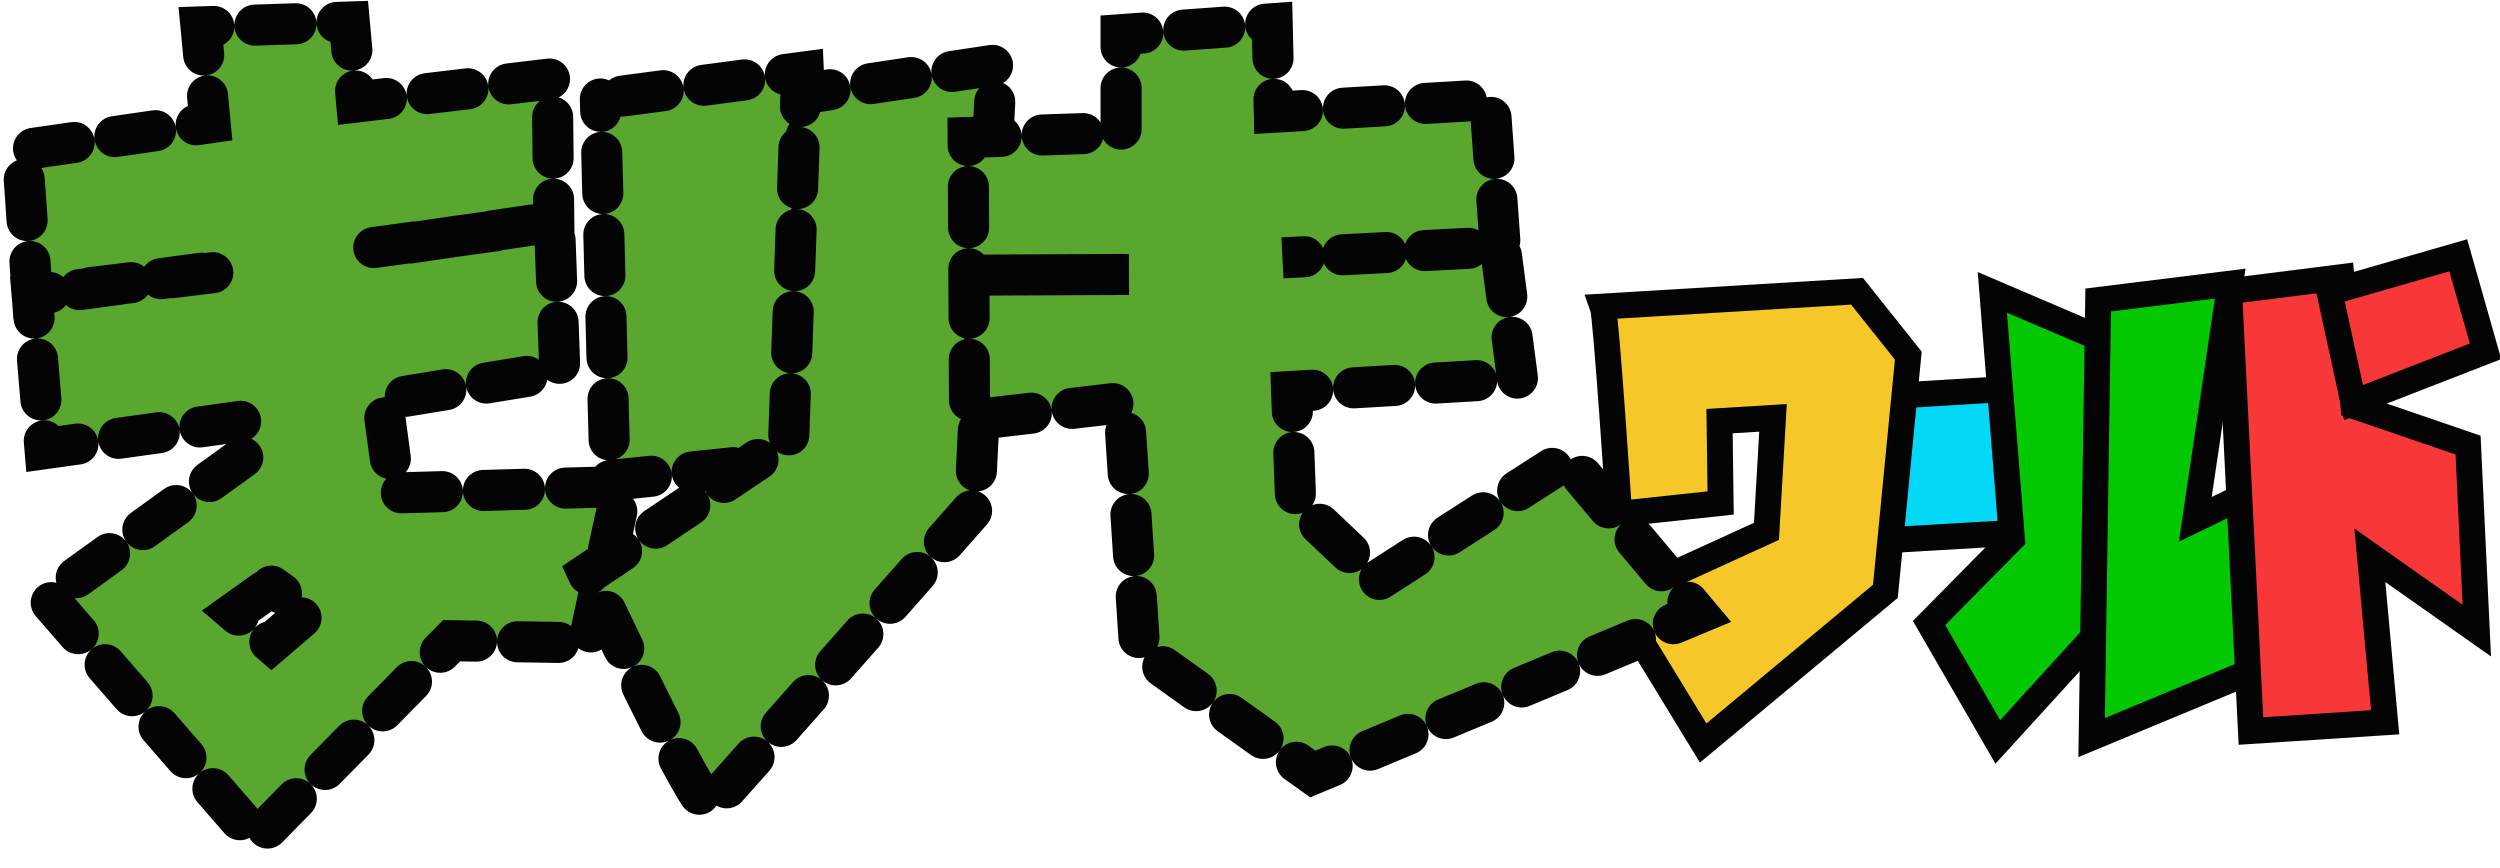 <?xml version="1.0" encoding="UTF-8" standalone="no"?>
<!-- Created with Inkscape (http://www.inkscape.org/) -->

<svg
   xmlns:dc="http://purl.org/dc/elements/1.1/"
   xmlns:cc="http://creativecommons.org/ns#"
   xmlns:rdf="http://www.w3.org/1999/02/22-rdf-syntax-ns#"
   xmlns:svg="http://www.w3.org/2000/svg"
   xmlns="http://www.w3.org/2000/svg"
   xmlns:sodipodi="http://sodipodi.sourceforge.net/DTD/sodipodi-0.dtd"
   xmlns:inkscape="http://www.inkscape.org/namespaces/inkscape"
   width="238.385"
   height="82.771"
   viewBox="0 0 63.073 21.9"
   version="1.1"
   id="svg8"
   inkscape:version="0.92.4 (5da689c313, 2019-01-14)"
   sodipodi:docname="title.svg"
   inkscape:export-filename="C:\Users\osamu\Desktop\work\LINE_stamp\マリモ_svg\svg\set-1\main.png"
   inkscape:export-xdpi="96"
   inkscape:export-ydpi="96">
  <defs
     id="defs2" />
  <sodipodi:namedview
     id="base"
     pagecolor="#ffffff"
     bordercolor="#666666"
     borderopacity="1.0"
     inkscape:pageopacity="0.0"
     inkscape:pageshadow="2"
     inkscape:zoom="1.4142136"
     inkscape:cx="116.1456"
     inkscape:cy="-124.47009"
     inkscape:document-units="mm"
     inkscape:current-layer="layer1"
     showgrid="false"
     units="px"
     inkscape:snap-global="false"
     fit-margin-top="0"
     fit-margin-left="0"
     fit-margin-right="0"
     fit-margin-bottom="0" />
  <g
     inkscape:groupmode="layer"
     id="layer4"
     inkscape:label="文字 1"
     style="display:none"
     transform="translate(-0.237,-0.279)">
    <g
       id="g4553"
       transform="matrix(0.31,0,0,0.31,10.939,61.078)">
      <path
         inkscape:connector-curvature="0"
         id="path829"
         d="m 15.696,48.065 -0.735,7.818 9.755,-1.403 0.869,-7.751 z"
         style="opacity:1;vector-effect:none;fill:#04d8f7;fill-opacity:1;stroke:#040404;stroke-width:1.587;stroke-linecap:round;stroke-linejoin:miter;stroke-miterlimit:4;stroke-dasharray:none;stroke-dashoffset:0;stroke-opacity:1" />
      <path
         inkscape:connector-curvature="0"
         id="path835"
         d="m 37.478,46.796 -2.272,7.484 11.025,-1.069 1.804,-7.283 z"
         style="opacity:1;vector-effect:none;fill:#03c802;fill-opacity:1;stroke:#040404;stroke-width:1.587;stroke-linecap:round;stroke-linejoin:miter;stroke-miterlimit:4;stroke-dasharray:none;stroke-dashoffset:0;stroke-opacity:1" />
      <path
         inkscape:connector-curvature="0"
         id="path827"
         d="m 1.597,41.383 -0.802,9.689 7.016,-3.274 0.067,2.74 -8.619,5.412 v 13.764 l 9.488,-9.354 4.41,7.083 7.417,-5.279 -6.548,-7.484 3.475,-12.428 -3.875,-3.608 z"
         style="opacity:1;vector-effect:none;fill:#f73738;fill-opacity:1;stroke:#040404;stroke-width:1.587;stroke-linecap:round;stroke-linejoin:miter;stroke-miterlimit:4;stroke-dasharray:none;stroke-dashoffset:0;stroke-opacity:1" />
      <path
         inkscape:connector-curvature="0"
         id="path831"
         d="m 24.248,40.916 -1.203,13.297 -4.009,3.074 3.809,9.822 6.548,-11.426 2.339,-16.771 z"
         style="opacity:1;vector-effect:none;fill:#f6c729;fill-opacity:1;stroke:#040404;stroke-width:1.587;stroke-linecap:round;stroke-linejoin:miter;stroke-miterlimit:4;stroke-dasharray:none;stroke-dashoffset:0;stroke-opacity:1" />
      <path
         inkscape:connector-curvature="0"
         id="path833"
         d="m 39.082,40.181 -7.684,1.871 -2.606,12.896 3.942,11.159 7.884,-4.343 -5.546,-8.887 z"
         style="opacity:1;vector-effect:none;fill:#f6c729;fill-opacity:1;stroke:#040404;stroke-width:1.587;stroke-linecap:round;stroke-linejoin:miter;stroke-miterlimit:4;stroke-dasharray:none;stroke-dashoffset:0;stroke-opacity:1" />
      <path
         inkscape:connector-curvature="0"
         id="path837"
         d="m 36.977,34.635 a 4.443,3.441 0 0 0 -4.444,3.441 4.443,3.441 0 0 0 4.444,3.441 4.443,3.441 0 0 0 4.443,-3.441 4.443,3.441 0 0 0 -4.443,-3.441 z m -0.044,3.14 a 0.819,0.535 0 0 1 0.819,0.535 0.819,0.535 0 0 1 -0.819,0.534 0.819,0.535 0 0 1 -0.819,-0.534 0.819,0.535 0 0 1 0.819,-0.535 z"
         style="opacity:1;vector-effect:none;fill:#f6c729;fill-opacity:1;fill-rule:evenodd;stroke:#040404;stroke-width:1.587;stroke-linecap:butt;stroke-linejoin:miter;stroke-miterlimit:4;stroke-dasharray:none;stroke-dashoffset:0;stroke-opacity:1" />
    </g>
  </g>
  <g
     inkscape:label="レイヤー 1"
     inkscape:groupmode="layer"
     id="layer1"
     transform="translate(-0.237,-233.779)"
     style="display:inline" />
  <g
     inkscape:groupmode="layer"
     id="layer2"
     inkscape:label="文字"
     transform="translate(-0.237,-0.279)">
    <g
       id="g4561"
       transform="matrix(0.412,0,0,0.412,2.88,-7.853)">
      <path
         inkscape:connector-curvature="0"
         id="path841"
         d="m 107.169,44.123 c -0.067,0.267 -0.134,8.82 -0.134,8.82 l 11.426,-0.668 -0.401,-8.82 z"
         style="opacity:1;vector-effect:none;fill:#04d8f7;fill-opacity:1;stroke:#040404;stroke-width:1.587;stroke-linecap:round;stroke-linejoin:miter;stroke-miterlimit:4;stroke-dasharray:none;stroke-dashoffset:0;stroke-opacity:1" />
      <path
         inkscape:connector-curvature="0"
         id="path839"
         d="m 91.734,38.51 c 0.2,0.535 1.002,12.695 1.002,12.695 l 6.214,-0.668 -0.067,-5.011 3.274,-0.2 -0.401,6.949 -9.221,4.209 5.345,8.753 11.159,-9.288 1.403,-14.433 -3.14,-3.942 z"
         style="opacity:1;vector-effect:none;fill:#f6c729;fill-opacity:1;stroke:#040404;stroke-width:1.587;stroke-linecap:round;stroke-linejoin:miter;stroke-miterlimit:4;stroke-dasharray:none;stroke-dashoffset:0;stroke-opacity:1" />
      <path
         inkscape:connector-curvature="0"
         id="path843"
         d="m 115.588,37.642 1.203,15.101 -5.078,5.145 4.209,7.283 7.55,-8.285 -0.067,-15.903 z"
         style="opacity:1;vector-effect:none;fill:#03c802;fill-opacity:1;stroke:#040404;stroke-width:1.587;stroke-linecap:round;stroke-linejoin:miter;stroke-miterlimit:4;stroke-dasharray:none;stroke-dashoffset:0;stroke-opacity:1" />
      <path
         inkscape:connector-curvature="0"
         id="path845"
         d="m 122.069,38.109 -0.401,26.794 11.426,-4.744 -0.668,-10.758 -4.41,2.138 2.138,-14.433 z"
         style="opacity:1;vector-effect:none;fill:#03c802;fill-opacity:1;stroke:#040404;stroke-width:1.587;stroke-linecap:round;stroke-linejoin:miter;stroke-miterlimit:4;stroke-dasharray:none;stroke-dashoffset:0;stroke-opacity:1" />
      <path
         inkscape:connector-curvature="0"
         id="path847"
         d="m 130.087,37.575 1.336,26.927 8.219,-0.535 -0.935,-10.223 6.548,4.61 -0.535,-11.359 -7.016,-2.405 -0.735,-7.884 z"
         style="opacity:1;vector-effect:none;fill:#f73738;fill-opacity:1;stroke:#040404;stroke-width:1.587;stroke-linecap:round;stroke-linejoin:miter;stroke-miterlimit:4;stroke-dasharray:none;stroke-dashoffset:0;stroke-opacity:1" />
      <path
         inkscape:connector-curvature="0"
         id="path849"
         d="m 136.234,37.642 1.47,6.749 8.085,-3.14 -1.67,-5.88 z"
         style="opacity:1;vector-effect:none;fill:#f73738;fill-opacity:1;stroke:#040404;stroke-width:1.587;stroke-linecap:round;stroke-linejoin:miter;stroke-miterlimit:4;stroke-dasharray:none;stroke-dashoffset:0;stroke-opacity:1" />
    </g>
    <g
       id="g4567"
       transform="matrix(0.653,0,0,0.653,-22.197,-45.696)">
      <path
         sodipodi:nodetypes="ccccccccccccccccccccccccccccccc"
         inkscape:connector-curvature="0"
         id="path851"
         d="m 47.851,71.257 -5.729,0.188 0.35,3.705 -7.259,1.051 0.392,5.64 7.518,-1.012 0.005,0.046 -7.531,0.918 0.495,5.946 7.682,-1.074 0.05,1.352 -7.633,5.508 8.081,9.298 7.53,-7.662 5.289,0.083 1.302,-6.042 -8.777,0.251 -0.484,-3.59 6.853,-1.123 -0.209,-5.768 -7.042,1.04 -0.008,-0.032 7.026,-0.965 -0.061,-5.568 -7.559,0.901 z m -3.009,21.796 1.402,1.001 -1.402,1.202 -1.402,-1.202 z"
         style="opacity:1;vector-effect:none;fill:#5aa730;fill-opacity:1;stroke:#040404;stroke-width:1.587;stroke-linecap:round;stroke-linejoin:miter;stroke-miterlimit:4;stroke-dasharray:1.587, 1.587;stroke-dashoffset:1.111;stroke-opacity:1" />
      <path
         inkscape:connector-curvature="0"
         id="path853"
         d="m 57.551,74.231 0.378,14.741 8.126,-0.85 -0.661,-14.93 z"
         style="opacity:1;vector-effect:none;fill:#5aa730;fill-opacity:1;stroke:#040404;stroke-width:1.587;stroke-linecap:round;stroke-linejoin:miter;stroke-miterlimit:4;stroke-dasharray:1.587, 1.587;stroke-dashoffset:1.111;stroke-opacity:1" />
      <path
         inkscape:connector-curvature="0"
         id="path855"
         d="m 65.299,74.042 -0.472,13.324 -7.749,5.197 c 0,0 4.347,9.355 4.725,8.977 0.378,-0.378 10.205,-11.528 10.205,-11.528 l 0.85,-17.103 z"
         style="opacity:1;vector-effect:none;fill:#5aa730;fill-opacity:1;stroke:#040404;stroke-width:1.587;stroke-linecap:round;stroke-linejoin:miter;stroke-miterlimit:4;stroke-dasharray:1.587, 1.587;stroke-dashoffset:1.111;stroke-opacity:1" />
      <path
         sodipodi:nodetypes="ccccccccccccccccccccccccc"
         inkscape:connector-curvature="0"
         id="path857"
         d="m 77.669,71.744 v 3.775 l -5.91,0.199 0.029,5.319 6.186,-0.028 v 0 l -6.186,0.028 0.028,5.61 5.952,-0.695 0.623,9.579 6.687,4.779 14.861,-6.194 -5.028,-5.988 -7.297,4.687 -3.201,-3.032 -0.155,-4.253 8.725,-0.509 -0.664,-5.084 -8.415,0.432 v 0 l 8.415,-0.432 -0.407,-5.68 -8.323,0.485 -0.082,-3.419 z"
         style="opacity:1;vector-effect:none;fill:#5aa730;fill-opacity:1;stroke:#040404;stroke-width:1.587;stroke-linecap:round;stroke-linejoin:miter;stroke-miterlimit:4;stroke-dasharray:1.587, 1.587;stroke-dashoffset:1.111;stroke-opacity:1" />
    </g>
  </g>
  <g
     inkscape:groupmode="layer"
     id="layer3"
     inkscape:label="数字"
     transform="translate(-0.237,-0.279)" />
</svg>

